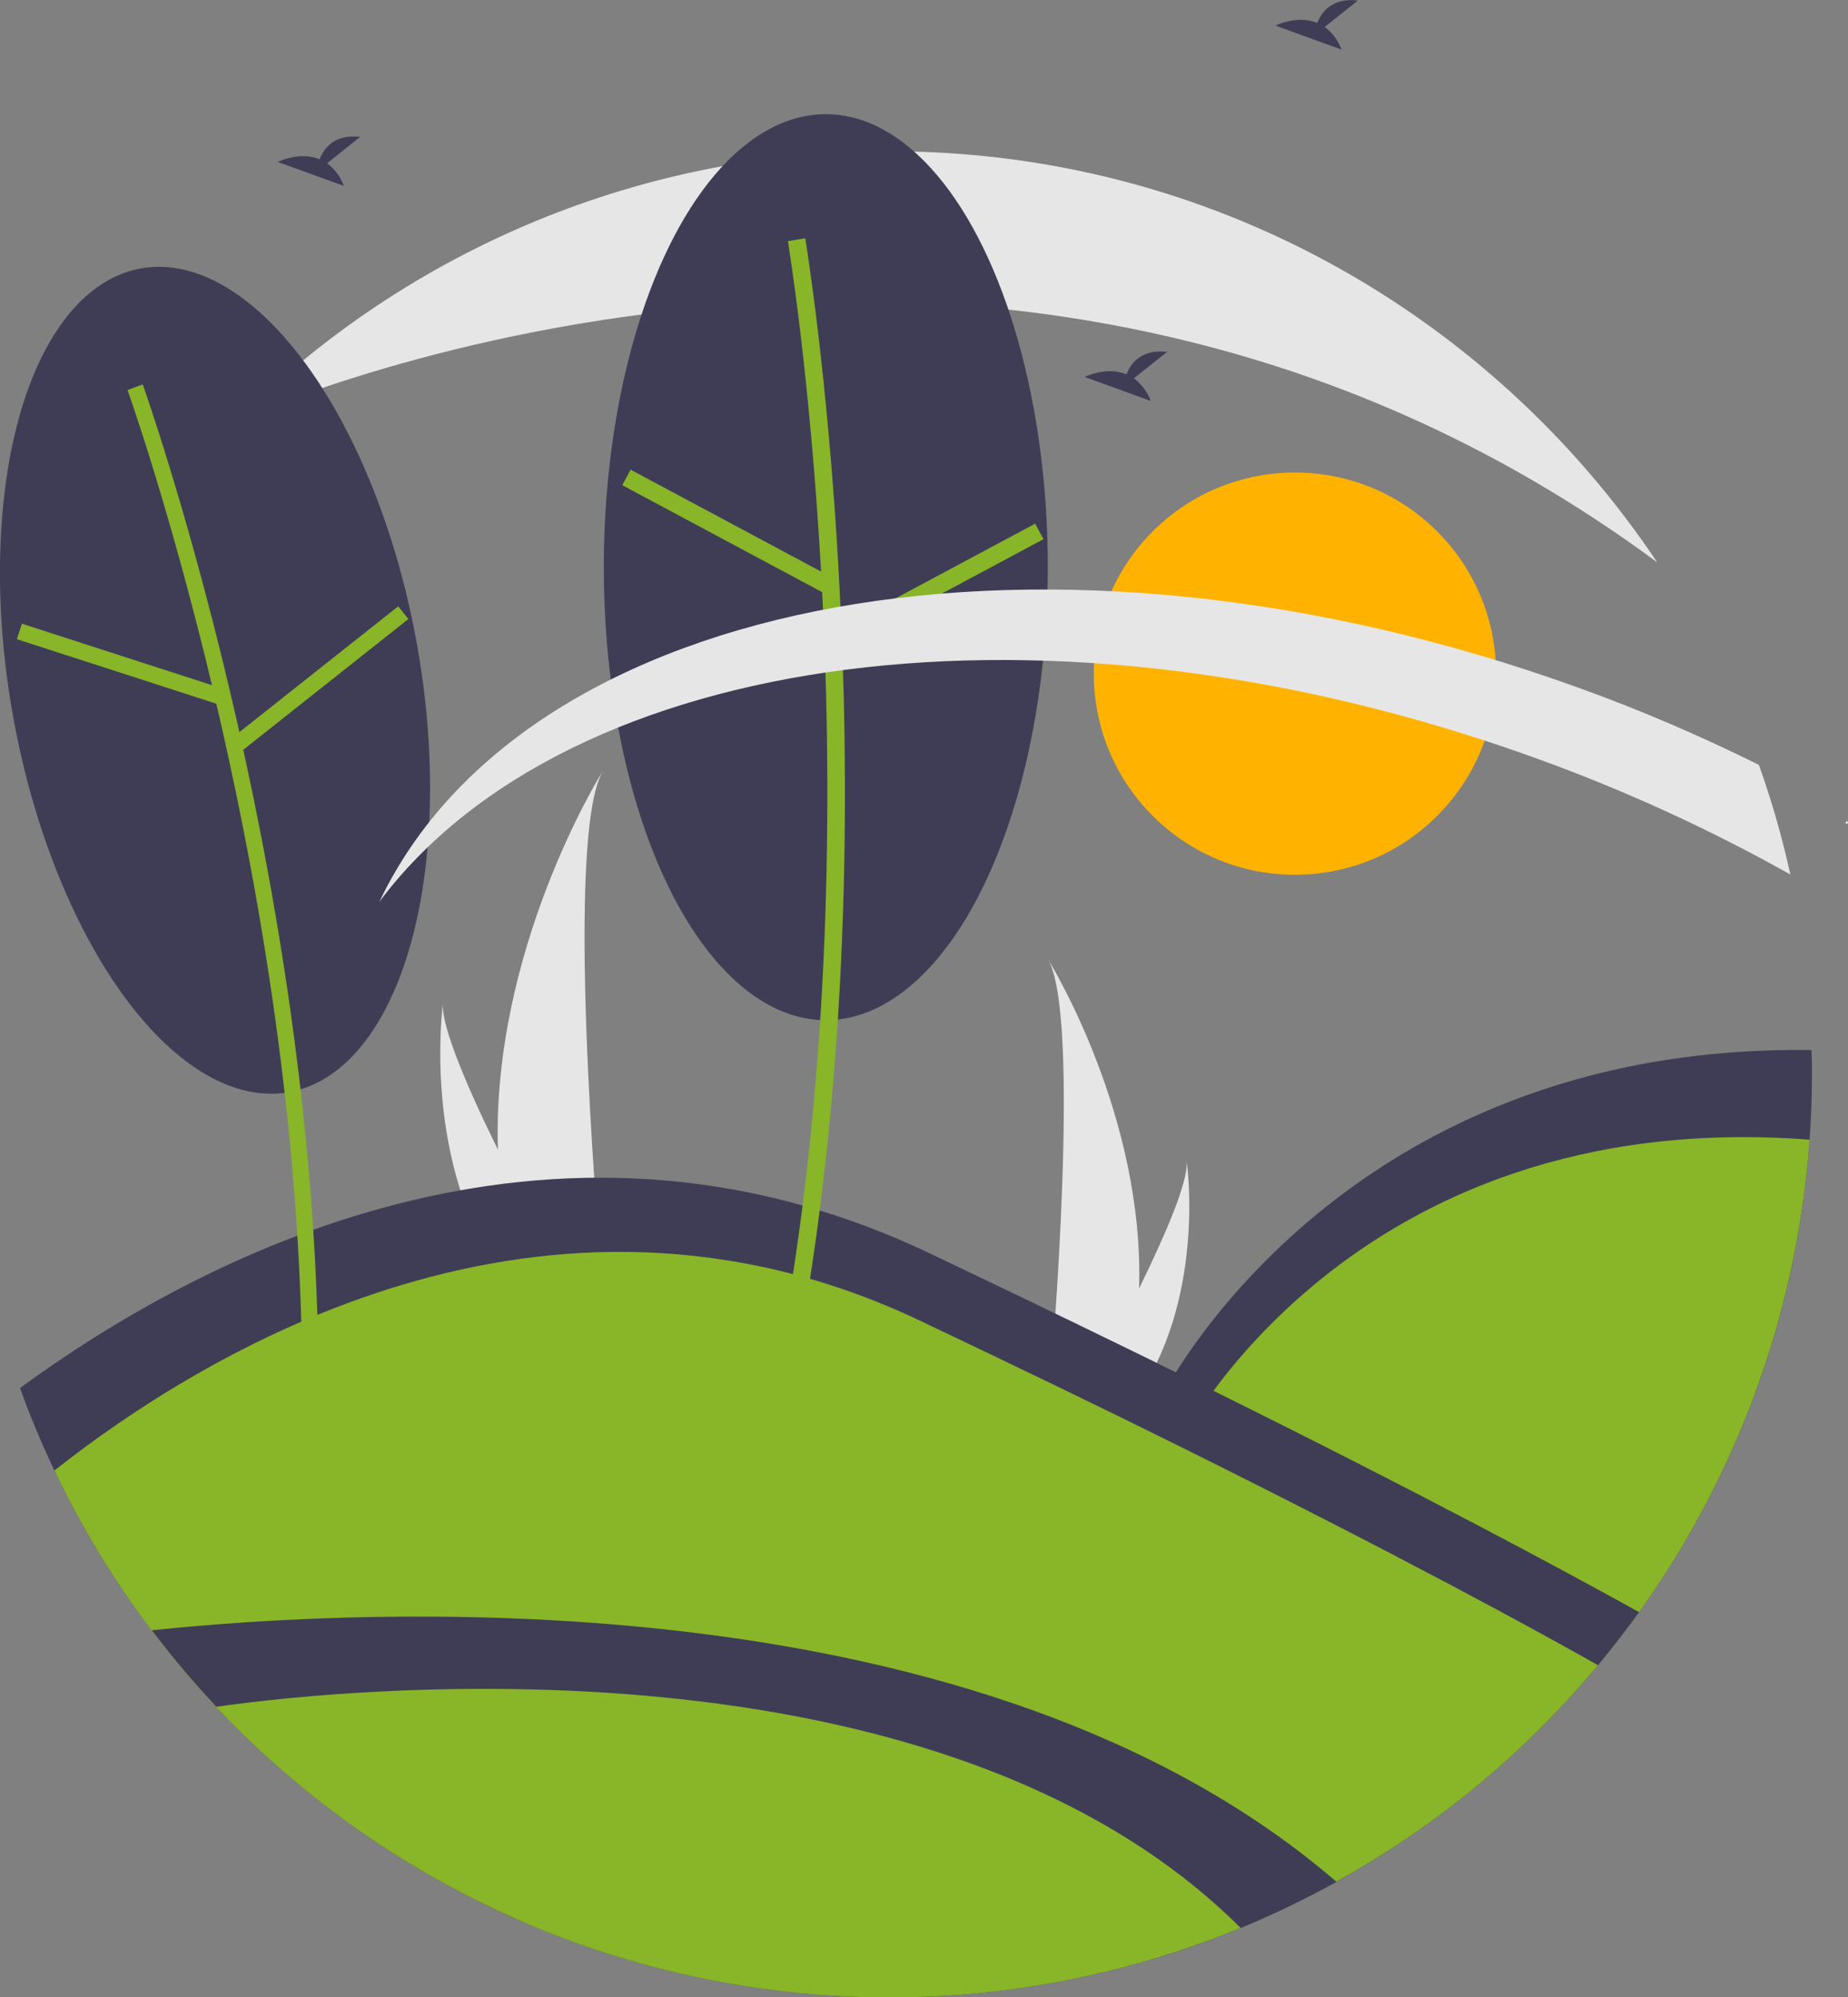 <svg xmlns="http://www.w3.org/2000/svg" xmlns:xlink="http://www.w3.org/1999/xlink" id="a1f75fc3-9e42-4fc1-bde4-b430080f0daf" x="0px" y="0px" viewBox="0 0 692.6 748.7" style="enable-background:new 0 0 692.6 748.7;" xml:space="preserve">
<rect x="0" y="0" width="692.6" height="748.7" fill="#808080" stroke="none"/>
<style type="text/css">
	.st0{fill:#FFB300;}
	.st1{fill:#FFFFFF;}
	.st2{fill:#E6E6E6;}
	.st3{fill:#3F3D56;}
	.st4{fill:#89B528;}
</style>
<ellipse transform="matrix(0.707 -0.707 0.707 0.707 -36.37 417.174)" class="st0" cx="485.4" cy="252.5" rx="75.4" ry="75.4"></ellipse>
<path class="st1" d="M692.1,308.7c0.2,0,0.3-0.1,0.5-0.1c-0.1-0.3-0.2-0.6-0.3-1c-0.2,0.3-0.5,0.7-0.7,1L692.1,308.7z"></path>
<path class="st2" d="M186.6,430.9c0.4,16.4,3.2,32.7,8.2,48.4c0.1,0.4,0.2,0.7,0.4,1.1h30.5c0-0.3-0.1-0.7-0.1-1.1  c-2-23.4-13.8-165.9,0.3-190.2C224.6,291,184.3,356.5,186.6,430.9z"></path>
<path class="st2" d="M188.9,479.3c0.3,0.4,0.5,0.7,0.8,1.1h22.9c-0.2-0.3-0.4-0.7-0.6-1.1c-3.8-6.8-15-27.2-25.4-48.4  c-11.2-22.7-21.4-46.4-20.6-54.9C165.8,377.9,158.1,436.6,188.9,479.3z"></path>
<path class="st2" d="M426.9,483.2c-0.4,14.3-2.8,28.5-7.1,42.2c-0.1,0.3-0.2,0.6-0.3,0.9h-26.6c0-0.3,0.1-0.6,0.1-0.9  c1.8-20.4,12-144.6-0.2-165.8C393.8,361.3,429,418.4,426.9,483.2z"></path>
<path class="st2" d="M424.9,525.4c-0.2,0.3-0.5,0.6-0.7,0.9h-20c0.2-0.3,0.3-0.6,0.5-0.9c3.3-6,13.1-23.8,22.1-42.2  c9.7-19.8,18.7-40.4,17.9-47.9C445.1,437,451.8,488.2,424.9,525.4z"></path>
<path class="st3" d="M122.6,61.2l12.4-9.9c-9.6-1.1-13.6,4.2-15.2,8.4c-7.5-3.1-15.7,1-15.7,1l24.8,9  C127.6,66.2,125.4,63.3,122.6,61.2z"></path>
<path class="st3" d="M496.5,10.1l12.4-9.9c-9.6-1.1-13.6,4.2-15.2,8.4c-7.5-3.1-15.7,1-15.7,1l24.8,9  C501.5,15.1,499.3,12.2,496.5,10.1z"></path>
<path class="st3" d="M679.1,402.7c0,8.2-0.3,16.4-0.9,24.5c-4.4,63.8-26.6,125.2-63.9,177.1c-4.9,6.8-10,13.4-15.4,19.9  c-13.9,16.7-29.4,32-46.2,45.8l-73.6-43.2l-44-102.7c0,0,65.6-132.9,243.8-130.5C679.1,396.7,679.1,399.7,679.1,402.7z"></path>
<path class="st4" d="M678.2,427.2c-6.8,96.5-53.7,185.6-129.3,246L480.6,633l-39-91.1C441.6,542,504.8,414,678.2,427.2z"></path>
<path class="st3" d="M614.3,604.3c-4.9,6.8-10,13.4-15.4,19.9c-36,43.2-82,77.1-134,98.5c-10.5,4.3-21.3,8.2-32.3,11.5  c-79.6,21.2-164,15.8-240.2-15.3c-75.5-33.7-136.4-93.2-172-167.7c-4.8-10-9.1-20.3-12.9-30.9c66.5-48.7,197.6-118.5,340.5-50.7  c39.5,18.8,74.8,35.9,105.9,51.3C532.7,559.9,585.1,588.1,614.3,604.3z"></path>
<path class="st4" d="M598.9,624.2c-122.5,146.8-340.9,166.6-487.7,44c-38.4-32-69.3-71.9-90.8-117C76,507.3,204.1,428.3,344.7,495  c36.2,17.2,68.5,32.8,96.9,46.9C524.4,583,575.4,610.9,598.9,624.2z"></path>
<path class="st3" d="M500.9,705.4c-11.6,6.4-23.6,12.2-35.9,17.3c-41.8,17.2-86.7,26.1-131.9,26c-108.5,0-210.8-51-276.2-137.6  C139.5,602.5,367.9,590.7,500.9,705.4z"></path>
<path class="st4" d="M465,722.7c-132.8,54.6-285.5,21.6-384-82.9C111.1,635.4,347.1,605,465,722.7z"></path>
<path class="st2" d="M621.1,210.8L621.1,210.8C374,28.1,90.9,156.7,88.7,157.7v0c64.8-64.8,152.7-101.1,244.4-101  C453.2,56.6,559,117.9,621.1,210.8z"></path>
<ellipse transform="matrix(0.984 -0.177 0.177 0.984 -43.961 18.359)" class="st3" cx="80.7" cy="255" rx="76.9" ry="156.9"></ellipse>
<path class="st4" d="M119.3,509c-2.5-187.3-65.2-363.1-65.8-364.9l-5.7,2.1c0.6,1.7,63,176.6,65.4,362.9L119.3,509z"></path>
<rect x="41.6" y="209.4" transform="matrix(0.308 -0.952 0.952 0.308 -205.832 214.708)" class="st4" width="6.1" height="78.9"></rect>
<rect x="80.7" y="251.1" transform="matrix(0.784 -0.621 0.621 0.784 -131.808 129.52)" class="st4" width="78.9" height="6.1"></rect>
<ellipse class="st3" cx="309.5" cy="212.6" rx="83.2" ry="169.8"></ellipse>
<path class="st4" d="M301.8,490.5c33.3-200,0.3-399.2,0-401.2l-6.5,1.1c0.3,2,33.1,200.2,0,399L301.8,490.5z"></path>
<rect x="269" y="156.4" transform="matrix(0.472 -0.882 0.882 0.472 -31.692 345.312)" class="st4" width="6.6" height="85.3"></rect>
<rect x="309.1" y="216" transform="matrix(0.882 -0.472 0.472 0.882 -61.849 191.937)" class="st4" width="85.3" height="6.6"></rect>
<path class="st2" d="M671,327.8c-30.5-17.1-62.4-31.7-95.4-43.6c-182.1-65.9-362.8-40.5-433.4,53.8c55-115.6,251.3-151.9,449.4-80.2  c23.1,8.3,45.6,18,67.6,28.9C664,300.1,667.9,313.8,671,327.8z"></path>
<path class="st3" d="M425,141.8l12.4-9.9c-9.6-1.1-13.6,4.2-15.2,8.4c-7.5-3.1-15.7,1-15.7,1l24.8,9C430,146.9,427.8,144,425,141.8z  "></path>
</svg>